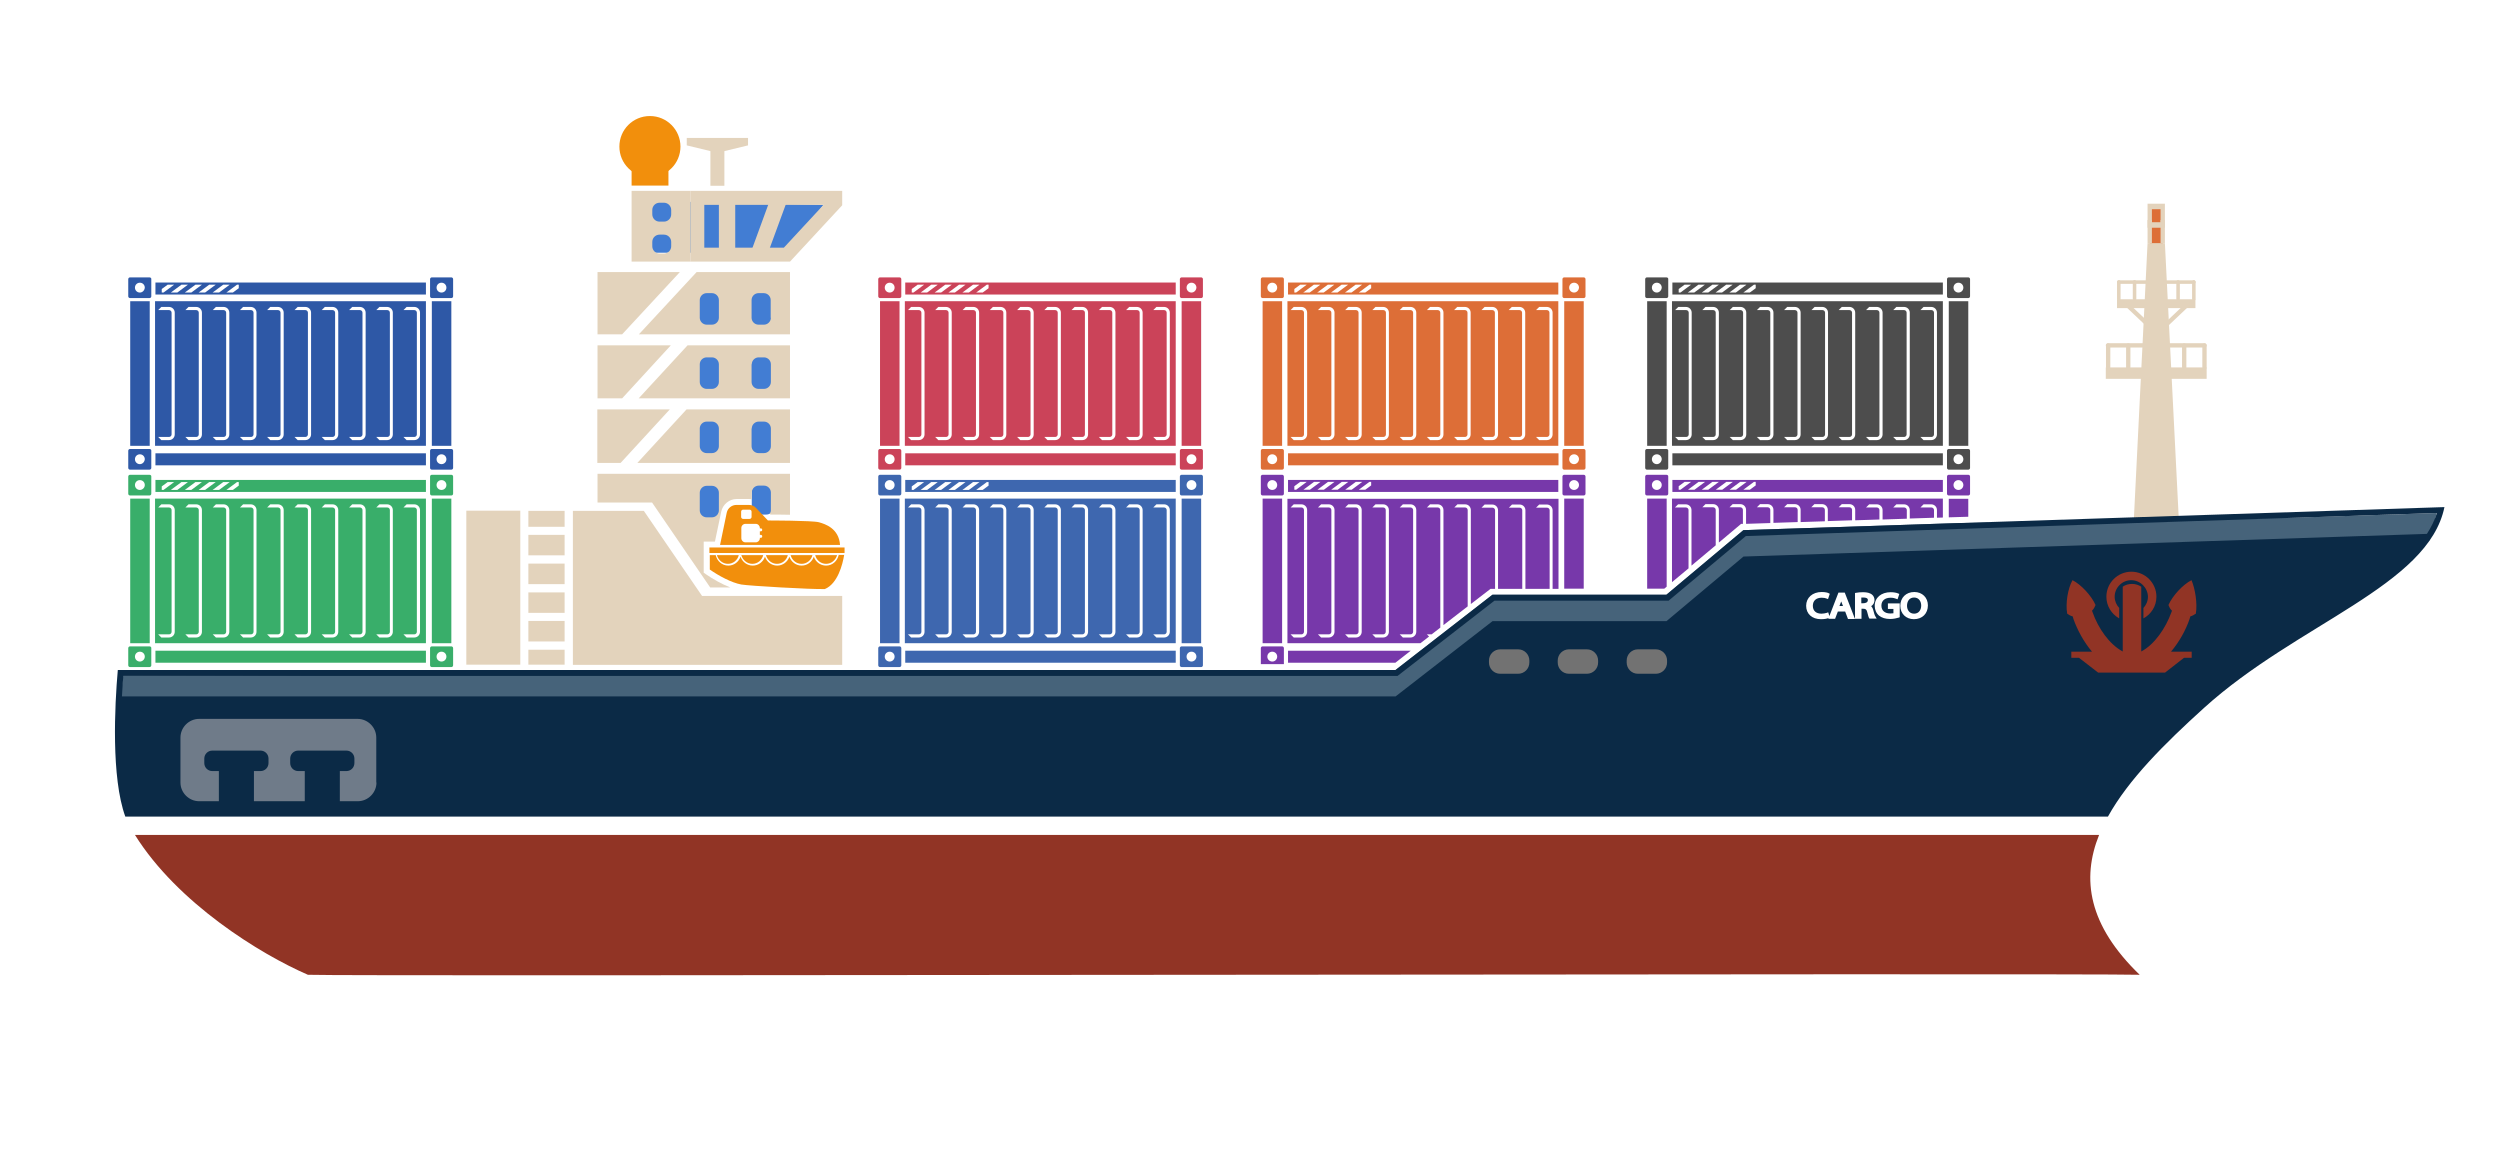<?xml version="1.0" encoding="utf-8"?>
<!-- Generator: Adobe Illustrator 22.0.0, SVG Export Plug-In . SVG Version: 6.00 Build 0)  -->
<svg version="1.1" id="Capa_1" xmlns="http://www.w3.org/2000/svg" xmlns:xlink="http://www.w3.org/1999/xlink" x="0px" y="0px"
	 viewBox="0 0 1269 584.4" style="enable-background:new 0 0 1269 584.4;" xml:space="preserve">
<style type="text/css">
	.st0{fill:#84531F;}
	.st1{fill:#C39E71;}
	.st2{fill:#BF610D;}
	.st3{fill:#EF5C0A;}
	.st4{fill:#494949;}
	.st5{fill:#989898;}
	.st6{fill:#727272;}
	.st7{fill:#427DD3;}
	.st8{fill:#46637A;}
	.st9{fill:#DD6E37;}
	.st10{fill:#9FB0C4;}
	.st11{fill:#4D4D4D;}
	.st12{fill:#D2CDA3;}
	.st13{fill:#E9E3AF;}
	.st14{fill:#A6D3E6;}
	.st15{fill:#87C5DE;}
	.st16{fill:#E9E3AF;stroke:#4C4305;stroke-miterlimit:10;}
	.st17{fill:#1B4279;}
	.st18{fill:#44849F;}
	.st19{fill:#AB841D;}
	.st20{fill:#D6832C;}
	.st21{fill:#A9A8A6;}
	.st22{fill:#F5B400;stroke:#996C13;stroke-miterlimit:10;}
	.st23{fill:#F8D470;}
	.st24{fill:#B3B3B3;}
	.st25{fill:#404040;}
	.st26{fill:#6F7B89;}
	.st27{fill:#A54E13;}
	.st28{fill:#B56540;}
	.st29{fill:#C97046;}
	.st30{fill:#996C13;stroke:#996C13;stroke-miterlimit:10;}
	.st31{fill:#D17F59;}
	.st32{fill:#F5B400;stroke:#303030;stroke-width:3;stroke-miterlimit:10;}
	.st33{fill:#1E1E1E;}
	.st34{fill:#575F6A;}
	.st35{fill:#913425;}
	.st36{fill:#E3D3BC;}
	.st37{fill:#0B2A46;}
	.st38{fill:#39AE6A;}
	.st39{fill:#2E58A6;}
	.st40{fill:#3E67AF;}
	.st41{fill:#CB4359;}
	.st42{fill:#7738AA;}
	.st43{fill:#F28F0C;}
	.st44{fill:#BC8E57;}
	.st45{fill:#E7C7A0;}
	.st46{fill:#B5230F;}
	.st47{fill:#606060;}
	.st48{fill:none;stroke:#3096F2;stroke-width:3;stroke-linecap:round;stroke-miterlimit:10;}
	.st49{fill:#F0851D;}
	.st50{fill:#686868;}
	.st51{fill:#EF8419;}
	.st52{fill:none;}
	.st53{fill:#FEA522;}
</style>
<rect x="754.3" y="328.1" class="st6" width="94.7" height="16.1"/>
<path class="st7" d="M388.9,261.2h-3c-2.4,0-4.3-1.9-4.3-4.3v-7.3c0-2.4,1.9-4.3,4.3-4.3h3c2.4,0,4.3,1.9,4.3,4.3v7.3
	C393.1,259.3,391.2,261.2,388.9,261.2z"/>
<path class="st8" d="M60.7,358l1.8-14.9l645.8-3l49.2-38.2h88.3l39.1-32.8l109.2-3.6l175.7-2.9l67.1-2.2l-3.6,13.9l-244.1,17.9
	c-20.8-1.7-52.4-1.7-88.4,9.6c-19.8,6.2-36,14.3-48.7,21.8c-30.7-1.1-61.4-2.1-92.1-3.2l-55,43.1L60.7,358z"/>
<rect x="1091.2" y="104.9" class="st9" width="6.6" height="20.1"/>
<rect x="350.4" y="148.5" class="st7" width="46.8" height="18.6"/>
<rect x="349.8" y="179.5" class="st7" width="46.8" height="18.6"/>
<rect x="349.3" y="210.5" class="st7" width="46.8" height="20.2"/>
<path class="st35" d="M1084.5,363.9h-8.3c-24,0-43.5-19.5-43.5-43.5v0c0-24,19.5-43.5,43.5-43.5h8.3c24,0,43.5,19.5,43.5,43.5v0
	C1128,344.4,1108.5,363.9,1084.5,363.9z"/>
<rect x="75.9" y="358" class="st26" width="140.3" height="53.2"/>
<g>
	<g>
		<polygon class="st36" points="1106,264.4 1083.1,264.4 1090.1,123.4 1098.9,123.4 		"/>
		<g>
			<rect x="1068.9" y="186.5" class="st36" width="51.2" height="5.8"/>
			<path class="st36" d="M1070.1,187.6c-0.6,0-1.1-0.5-1.1-1.1v-11.1c0-0.6,0.5-1.1,1.1-1.1c0.6,0,1.1,0.5,1.1,1.1v11.1
				C1071.2,187.1,1070.7,187.6,1070.1,187.6z"/>
			<path class="st36" d="M1080.3,187.6c-0.6,0-1.1-0.5-1.1-1.1v-11.1c0-0.6,0.5-1.1,1.1-1.1c0.6,0,1.1,0.5,1.1,1.1v11.1
				C1081.4,187.1,1080.9,187.6,1080.3,187.6z"/>
			<path class="st36" d="M1108.7,187.6c-0.6,0-1.1-0.5-1.1-1.1v-11.1c0-0.6,0.5-1.1,1.1-1.1s1.1,0.5,1.1,1.1v11.1
				C1109.9,187.1,1109.4,187.6,1108.7,187.6z"/>
			<path class="st36" d="M1119,187.6c-0.6,0-1.1-0.5-1.1-1.1v-11.1c0-0.6,0.5-1.1,1.1-1.1c0.6,0,1.1,0.5,1.1,1.1v11.1
				C1120.1,187.1,1119.6,187.6,1119,187.6z"/>
			<path class="st36" d="M1119,176.4h-49c-0.6,0-1.1-0.5-1.1-1.1c0-0.6,0.5-1.1,1.1-1.1h49c0.6,0,1.1,0.5,1.1,1.1
				C1120.1,175.9,1119.6,176.4,1119,176.4z"/>
		</g>
		<g>
			<g>
				<rect x="1074.6" y="151.9" class="st36" width="39.8" height="4.5"/>
				<path class="st36" d="M1075.5,152.7c-0.5,0-0.9-0.4-0.9-0.9v-8.7c0-0.5,0.4-0.9,0.9-0.9s0.9,0.4,0.9,0.9v8.7
					C1076.4,152.3,1076,152.7,1075.5,152.7z"/>
				<path class="st36" d="M1083.5,152.7c-0.5,0-0.9-0.4-0.9-0.9v-8.7c0-0.5,0.4-0.9,0.9-0.9c0.5,0,0.9,0.4,0.9,0.9v8.7
					C1084.3,152.3,1083.9,152.7,1083.5,152.7z"/>
				<path class="st36" d="M1105.6,152.7c-0.5,0-0.9-0.4-0.9-0.9v-8.7c0-0.5,0.4-0.9,0.9-0.9s0.9,0.4,0.9,0.9v8.7
					C1106.5,152.3,1106.1,152.7,1105.6,152.7z"/>
				<path class="st36" d="M1113.6,152.7c-0.5,0-0.9-0.4-0.9-0.9v-8.7c0-0.5,0.4-0.9,0.9-0.9c0.5,0,0.9,0.4,0.9,0.9v8.7
					C1114.4,152.3,1114,152.7,1113.6,152.7z"/>
				<path class="st36" d="M1113.6,144.1h-38.1c-0.5,0-0.9-0.4-0.9-0.9s0.4-0.9,0.9-0.9h38.1c0.5,0,0.9,0.4,0.9,0.9
					S1114,144.1,1113.6,144.1z"/>
			</g>
			<g>
				
					<rect x="1084" y="152" transform="matrix(0.688 -0.726 0.726 0.688 222.379 837.555)" class="st36" width="2.2" height="16.4"/>
				
					<rect x="1095.8" y="159.1" transform="matrix(0.726 -0.688 0.688 0.726 192.637 803.51)" class="st36" width="16.4" height="2.2"/>
			</g>
		</g>
		<path class="st36" d="M1090.1,103.4v12.2h8.8v-12.2H1090.1z M1096.7,112.8h-4.4v-6.6h4.4V112.8z"/>
		<rect x="1090.1" y="111.7" class="st36" width="2.2" height="11.7"/>
		<rect x="1096.7" y="111.7" class="st36" width="2.2" height="11.7"/>
	</g>
</g>
<g>
	<path class="st35" d="M156.3,494.8c18.2,0.9,903.5-0.9,929.8,0c-26.1-25.2-29.6-48.6-20.6-71H68.5
		C90.1,458.4,132.1,484.3,156.3,494.8z"/>
	<path class="st37" d="M885,269.1l-39.1,32.8h-88.3l-49.2,38.2H59.8c-1.6,18.1-3.4,54.5,3.8,74.4h1006.4
		c10.4-18.8,28.7-37,48.8-55.2c47.3-42.8,113.8-61.9,122-101.9L885,269.1z M191.1,397.2c0,5.2-4.3,9.5-9.5,9.5h-9.1v-15.3h3.3
		c2.3,0,4.1-1.8,4.1-4.1v-2.2c0-2.3-1.8-4.1-4.1-4.1h-24.4c-2.3,0-4.1,1.8-4.1,4.1v2.2c0,2.3,1.8,4.1,4.1,4.1h3.3v15.3h-25.8v-15.3
		h3.3c2.3,0,4.1-1.8,4.1-4.1v-2.2c0-2.3-1.8-4.1-4.1-4.1h-24.4c-2.3,0-4.1,1.8-4.1,4.1v2.2c0,2.3,1.8,4.1,4.1,4.1h3.3v15.3h-10
		c-5.2,0-9.5-4.3-9.5-9.5v-22.8c0-5.2,4.3-9.5,9.5-9.5h80.4c5.2,0,9.5,4.3,9.5,9.5V397.2z M776.3,336.3c0,3.2-2.6,5.7-5.7,5.7h-9.1
		c-3.2,0-5.7-2.6-5.7-5.7v-1c0-3.2,2.6-5.7,5.7-5.7h9.1c3.2,0,5.7,2.6,5.7,5.7V336.3z M811.2,336.3c0,3.2-2.6,5.7-5.7,5.7h-9.1
		c-3.2,0-5.7-2.6-5.7-5.7v-1c0-3.2,2.6-5.7,5.7-5.7h9.1c3.2,0,5.7,2.6,5.7,5.7V336.3z M846.2,336.3c0,3.2-2.6,5.7-5.7,5.7h-9.1
		c-3.2,0-5.7-2.6-5.7-5.7v-1c0-3.2,2.6-5.7,5.7-5.7h9.1c3.2,0,5.7,2.6,5.7,5.7V336.3z M938,314.1l-1.4-3.7h-3.7l-1.4,3.7h-3.5
		l0.2-0.4c-0.9,0.4-2.3,0.6-3.9,0.6c-4.5,0-7.5-2.7-7.5-6.8c0-4.1,3.2-7,7.9-7c2,0,3.2,0.4,3.5,0.6l0.6,0.3l-0.9,2.7l-0.8-0.3
		c-0.4-0.2-1.2-0.4-2.4-0.4c-2.8,0-4.5,1.5-4.5,4.1c0,2.5,1.6,4,4.4,4c0.9,0,1.9-0.2,2.6-0.4l0.8-0.3l0.6,1.9l4.6-11.9h3.2l5.2,13.4
		H938z M949,314.1l-0.2-0.3c-0.3-0.4-0.5-1.2-1-3.1c-0.3-1.3-0.8-1.7-2-1.7h-0.9v5.1h-3.3V301l0.6-0.1c0.9-0.2,2.2-0.3,3.5-0.3
		c2.1,0,3.4,0.4,4.4,1.1c0.9,0.7,1.4,1.7,1.4,2.9c0,1.3-0.6,2.4-1.7,3.1c0.5,0.5,0.9,1.2,1.1,2.1c0.3,1.2,0.7,2.6,1,3l0.7,1.2H949z
		 M964.3,313.3l-0.5,0.2c-1,0.3-2.6,0.7-4.4,0.7c-2.3,0-4.2-0.6-5.6-1.7c-1.4-1.2-2.2-3-2.2-5c0-4.1,3.3-6.9,8.1-6.9
		c1.7,0,3,0.3,3.7,0.6l0.7,0.3l-0.9,2.7l-0.8-0.3c-0.5-0.2-1.4-0.5-2.7-0.5c-2.9,0-4.7,1.5-4.7,4c0,2.5,1.7,4,4.5,4
		c0.7,0,1.2-0.1,1.6-0.1v-2.2h-2.8v-2.8h6V313.3z M971.5,314.3c-4,0-6.9-2.8-6.9-6.8c0-4.1,2.9-7,7.1-7c4,0,6.9,2.8,6.9,6.8
		C978.6,311.4,975.8,314.3,971.5,314.3z M1114.6,311.5c-0.8,0.5-1.7,1.1-2.8,1.4c-0.1,0.3-0.2,0.6-0.3,1c0,0,0,0.1,0,0.1h0
		c-2,5.9-5.3,11.8-9.5,16.8h10.5v3.1h-3.9l-9.6,7.5h-34l-9.7-7.5h-3.9v-3.1h10.5c-4.2-5-7.4-10.9-9.5-16.8h0c0,0,0-0.1,0-0.1
		c-0.1-0.3-0.2-0.6-0.3-1c-1.1-0.3-2-0.8-2.8-1.4c-0.9-5.3,0.3-12.7,2.7-17c4.3,2.2,9.5,7.7,11.7,12.6c-0.4,1-0.9,2-1.8,2.9
		c0.1,0.3,0.2,0.6,0.3,0.8c2.8,8,8.4,16.2,15.3,19.9v-32.9c1.3-0.9,2.9-1.4,4.7-1.4c1.7,0,3.3,0.5,4.7,1.4v32.9h0
		c6.8-3.6,12.4-11.9,15.3-19.9c0.1-0.3,0.2-0.6,0.3-0.8c-1-0.9-1.4-1.9-1.8-2.9c2.2-4.9,7.4-10.4,11.7-12.6
		C1114.2,298.7,1115.5,306.2,1114.6,311.5z M1081.8,294.5c-4.6,0-8.4,3.8-8.4,8.4c0,2.2,0.9,4.2,2.3,5.7v5.3
		c-3.9-2.2-6.5-6.3-6.5-11c0-7,5.7-12.7,12.7-12.7c7,0,12.7,5.7,12.7,12.7c0,4.8-2.7,8.9-6.6,11v-5.3c1.4-1.5,2.3-3.5,2.3-5.7
		C1090.2,298.3,1086.4,294.5,1081.8,294.5z M885,282.5l-39.1,32.8h-88.3l-49.2,38.2H61.9c0.2-4.1,0.5-7.7,0.7-10.4h646.8l49.2-38.2
		h88.4l39.2-32.8l350.8-11.7c-1.2,3.7-2.9,7.2-5.1,10.6L885,282.5z M933.7,307.6h1.8l-0.9-2.3L933.7,307.6z M945.8,303.3
		c-0.4,0-0.7,0-1,0v2.9h1c1.1,0,2.3-0.4,2.3-1.5C948.2,304.4,948.2,303.3,945.8,303.3z M971.6,303.3c-2.6,0-3.6,2.2-3.6,4.2
		c0,1.9,1.1,4,3.6,4c2.5,0,3.6-2.1,3.6-4.1C975.2,305.4,974.1,303.3,971.6,303.3z"/>
</g>
<g>
	<g>
		<path class="st38" d="M78.9,243.6v6.1h137.3v-6.1H78.9z M82.1,248.7v-1.8l3-2.2h3.3l-5.4,4H82.1z M86.7,248.7l5.4-4h3.3l-5.4,4
			H86.7z M93.8,248.7l5.4-4h3.3l-5.4,4H93.8z M100.8,248.7l5.4-4h3.3l-5.4,4H100.8z M107.9,248.7l5.4-4h3.3l-5.4,4H107.9z
			 M121.2,246.5l-3,2.2h-3.3l5.4-4h0.9V246.5z"/>
		<rect x="78.9" y="330.3" class="st38" width="137.3" height="6.1"/>
		<g>
			<path class="st38" d="M66.1,253.1v73.4h9.9v-73.4H66.1z"/>
			<path class="st38" d="M75.9,328.1H66c-0.5,0-0.9,0.4-0.9,0.9v8.7c0,0.5,0.4,0.9,0.9,0.9h9.9c0.5,0,0.9-0.4,0.9-0.9V329
				C76.9,328.5,76.4,328.1,75.9,328.1z M71,335.8c-1.4,0-2.5-1.1-2.5-2.5s1.1-2.5,2.5-2.5c1.4,0,2.5,1.1,2.5,2.5
				S72.3,335.8,71,335.8z"/>
			<path class="st38" d="M75.9,241H66c-0.5,0-0.9,0.4-0.9,0.9v8.7c0,0.5,0.4,0.9,0.9,0.9h9.9c0.5,0,0.9-0.4,0.9-0.9v-8.7
				C76.9,241.4,76.4,241,75.9,241z M71,248.7c-1.4,0-2.5-1.1-2.5-2.5s1.1-2.5,2.5-2.5c1.4,0,2.5,1.1,2.5,2.5S72.3,248.7,71,248.7z"
				/>
		</g>
		<g>
			<path class="st38" d="M219.2,253.1v73.4h9.9v-73.4H219.2z"/>
			<path class="st38" d="M229.1,328.1h-9.9c-0.5,0-0.9,0.4-0.9,0.9v8.7c0,0.5,0.4,0.9,0.9,0.9h9.9c0.5,0,0.9-0.4,0.9-0.9V329
				C230,328.5,229.6,328.1,229.1,328.1z M224.1,335.8c-1.4,0-2.5-1.1-2.5-2.5s1.1-2.5,2.5-2.5c1.4,0,2.5,1.1,2.5,2.5
				S225.5,335.8,224.1,335.8z"/>
			<path class="st38" d="M229.1,241h-9.9c-0.5,0-0.9,0.4-0.9,0.9v8.7c0,0.5,0.4,0.9,0.9,0.9h9.9c0.5,0,0.9-0.4,0.9-0.9v-8.7
				C230,241.4,229.6,241,229.1,241z M224.1,248.7c-1.4,0-2.5-1.1-2.5-2.5s1.1-2.5,2.5-2.5c1.4,0,2.5,1.1,2.5,2.5
				S225.5,248.7,224.1,248.7z"/>
		</g>
		<path class="st38" d="M78.7,253.1v73.4h137.5v-73.4H78.7z M88.7,320.7c0,1.6-1.3,2.9-2.9,2.9h-3.9l-1.6-1.6h5.5
			c0.7,0,1.3-0.6,1.3-1.3v-61.8c0-0.7-0.6-1.3-1.3-1.3h-5.5l1.6-1.6h3.9c1.6,0,2.9,1.3,2.9,2.9V320.7z M102.5,320.7
			c0,1.6-1.3,2.9-2.9,2.9h-3.9l-1.6-1.6h5.5c0.7,0,1.3-0.6,1.3-1.3v-61.8c0-0.7-0.6-1.3-1.3-1.3h-5.5l1.6-1.6h3.9
			c1.6,0,2.9,1.3,2.9,2.9V320.7z M116.4,320.7c0,1.6-1.3,2.9-2.9,2.9h-3.9l-1.6-1.6h5.5c0.7,0,1.3-0.6,1.3-1.3v-61.8
			c0-0.7-0.6-1.3-1.3-1.3h-5.5l1.6-1.6h3.9c1.6,0,2.9,1.3,2.9,2.9V320.7z M130.2,320.7c0,1.6-1.3,2.9-2.9,2.9h-3.9l-1.6-1.6h5.6
			c0.7,0,1.3-0.6,1.3-1.3v-61.8c0-0.7-0.6-1.3-1.3-1.3h-5.6l1.6-1.6h3.9c1.6,0,2.9,1.3,2.9,2.9V320.7z M144,320.7
			c0,1.6-1.3,2.9-2.9,2.9h-3.9l-1.6-1.6h5.5c0.7,0,1.3-0.6,1.3-1.3v-61.8c0-0.7-0.6-1.3-1.3-1.3h-5.5l1.6-1.6h3.9
			c1.6,0,2.9,1.3,2.9,2.9V320.7z M157.9,320.7c0,1.6-1.3,2.9-2.9,2.9h-3.9l-1.6-1.6h5.5c0.7,0,1.3-0.6,1.3-1.3v-61.8
			c0-0.7-0.6-1.3-1.3-1.3h-5.5l1.6-1.6h3.9c1.6,0,2.9,1.3,2.9,2.9V320.7z M171.7,320.7c0,1.6-1.3,2.9-2.9,2.9h-3.9l-1.6-1.6h5.5
			c0.7,0,1.3-0.6,1.3-1.3v-61.8c0-0.7-0.6-1.3-1.3-1.3h-5.5l1.6-1.6h3.9c1.6,0,2.9,1.3,2.9,2.9V320.7z M185.6,320.7
			c0,1.6-1.3,2.9-2.9,2.9h-3.9l-1.6-1.6h5.5c0.7,0,1.3-0.6,1.3-1.3v-61.8c0-0.7-0.6-1.3-1.3-1.3h-5.5l1.6-1.6h3.9
			c1.6,0,2.9,1.3,2.9,2.9V320.7z M199.4,320.7c0,1.6-1.3,2.9-2.9,2.9h-3.9L191,322h5.6c0.7,0,1.3-0.6,1.3-1.3v-61.8
			c0-0.7-0.6-1.3-1.3-1.3H191l1.6-1.6h3.9c1.6,0,2.9,1.3,2.9,2.9V320.7z M213.2,320.7c0,1.6-1.3,2.9-2.9,2.9h-3.9l-1.6-1.6h5.5
			c0.7,0,1.3-0.6,1.3-1.3v-61.8c0-0.7-0.6-1.3-1.3-1.3h-5.5l1.6-1.6h3.9c1.6,0,2.9,1.3,2.9,2.9V320.7z"/>
	</g>
</g>
<g>
	<g>
		<path class="st39" d="M78.9,143.4v6.1h137.3v-6.1H78.9z M82.1,148.5v-1.8l3-2.2h3.3l-5.4,4H82.1z M86.7,148.5l5.4-4h3.3l-5.4,4
			H86.7z M93.8,148.5l5.4-4h3.3l-5.4,4H93.8z M100.8,148.5l5.4-4h3.3l-5.4,4H100.8z M107.9,148.5l5.4-4h3.3l-5.4,4H107.9z
			 M121.2,146.3l-3,2.2h-3.3l5.4-4h0.9V146.3z"/>
		<rect x="78.9" y="230.1" class="st39" width="137.3" height="6.1"/>
		<g>
			<path class="st39" d="M66.1,152.9v73.4h9.9v-73.4H66.1z"/>
			<path class="st39" d="M75.9,227.9H66c-0.5,0-0.9,0.4-0.9,0.9v8.7c0,0.5,0.4,0.9,0.9,0.9h9.9c0.5,0,0.9-0.4,0.9-0.9v-8.7
				C76.9,228.3,76.4,227.9,75.9,227.9z M71,235.6c-1.4,0-2.5-1.1-2.5-2.5c0-1.4,1.1-2.5,2.5-2.5c1.4,0,2.5,1.1,2.5,2.5
				C73.4,234.5,72.3,235.6,71,235.6z"/>
			<path class="st39" d="M75.9,140.8H66c-0.5,0-0.9,0.4-0.9,0.9v8.7c0,0.5,0.4,0.9,0.9,0.9h9.9c0.5,0,0.9-0.4,0.9-0.9v-8.7
				C76.9,141.2,76.4,140.8,75.9,140.8z M71,148.5c-1.4,0-2.5-1.1-2.5-2.5c0-1.4,1.1-2.5,2.5-2.5c1.4,0,2.5,1.1,2.5,2.5
				C73.4,147.4,72.3,148.5,71,148.5z"/>
		</g>
		<g>
			<path class="st39" d="M219.2,152.9v73.4h9.9v-73.4H219.2z"/>
			<path class="st39" d="M229.1,227.9h-9.9c-0.5,0-0.9,0.4-0.9,0.9v8.7c0,0.5,0.4,0.9,0.9,0.9h9.9c0.5,0,0.9-0.4,0.9-0.9v-8.7
				C230,228.3,229.6,227.9,229.1,227.9z M224.1,235.6c-1.4,0-2.5-1.1-2.5-2.5c0-1.4,1.1-2.5,2.5-2.5c1.4,0,2.5,1.1,2.5,2.5
				C226.6,234.5,225.5,235.6,224.1,235.6z"/>
			<path class="st39" d="M229.1,140.8h-9.9c-0.5,0-0.9,0.4-0.9,0.9v8.7c0,0.5,0.4,0.9,0.9,0.9h9.9c0.5,0,0.9-0.4,0.9-0.9v-8.7
				C230,141.2,229.6,140.8,229.1,140.8z M224.1,148.5c-1.4,0-2.5-1.1-2.5-2.5c0-1.4,1.1-2.5,2.5-2.5c1.4,0,2.5,1.1,2.5,2.5
				C226.6,147.4,225.5,148.5,224.1,148.5z"/>
		</g>
		<path class="st39" d="M78.7,152.9v73.4h137.5v-73.4H78.7z M88.7,220.5c0,1.6-1.3,2.9-2.9,2.9h-3.9l-1.6-1.6h5.5
			c0.7,0,1.3-0.6,1.3-1.3v-61.8c0-0.7-0.6-1.3-1.3-1.3h-5.5l1.6-1.6h3.9c1.6,0,2.9,1.3,2.9,2.9V220.5z M102.5,220.5
			c0,1.6-1.3,2.9-2.9,2.9h-3.9l-1.6-1.6h5.5c0.7,0,1.3-0.6,1.3-1.3v-61.8c0-0.7-0.6-1.3-1.3-1.3h-5.5l1.6-1.6h3.9
			c1.6,0,2.9,1.3,2.9,2.9V220.5z M116.4,220.5c0,1.6-1.3,2.9-2.9,2.9h-3.9l-1.6-1.6h5.5c0.7,0,1.3-0.6,1.3-1.3v-61.8
			c0-0.7-0.6-1.3-1.3-1.3h-5.5l1.6-1.6h3.9c1.6,0,2.9,1.3,2.9,2.9V220.5z M130.2,220.5c0,1.6-1.3,2.9-2.9,2.9h-3.9l-1.6-1.6h5.6
			c0.7,0,1.3-0.6,1.3-1.3v-61.8c0-0.7-0.6-1.3-1.3-1.3h-5.6l1.6-1.6h3.9c1.6,0,2.9,1.3,2.9,2.9V220.5z M144,220.5
			c0,1.6-1.3,2.9-2.9,2.9h-3.9l-1.6-1.6h5.5c0.7,0,1.3-0.6,1.3-1.3v-61.8c0-0.7-0.6-1.3-1.3-1.3h-5.5l1.6-1.6h3.9
			c1.6,0,2.9,1.3,2.9,2.9V220.5z M157.9,220.5c0,1.6-1.3,2.9-2.9,2.9h-3.9l-1.6-1.6h5.5c0.7,0,1.3-0.6,1.3-1.3v-61.8
			c0-0.7-0.6-1.3-1.3-1.3h-5.5l1.6-1.6h3.9c1.6,0,2.9,1.3,2.9,2.9V220.5z M171.7,220.5c0,1.6-1.3,2.9-2.9,2.9h-3.9l-1.6-1.6h5.5
			c0.7,0,1.3-0.6,1.3-1.3v-61.8c0-0.7-0.6-1.3-1.3-1.3h-5.5l1.6-1.6h3.9c1.6,0,2.9,1.3,2.9,2.9V220.5z M185.6,220.5
			c0,1.6-1.3,2.9-2.9,2.9h-3.9l-1.6-1.6h5.5c0.7,0,1.3-0.6,1.3-1.3v-61.8c0-0.7-0.6-1.3-1.3-1.3h-5.5l1.6-1.6h3.9
			c1.6,0,2.9,1.3,2.9,2.9V220.5z M199.4,220.5c0,1.6-1.3,2.9-2.9,2.9h-3.9l-1.6-1.6h5.6c0.7,0,1.3-0.6,1.3-1.3v-61.8
			c0-0.7-0.6-1.3-1.3-1.3H191l1.6-1.6h3.9c1.6,0,2.9,1.3,2.9,2.9V220.5z M213.2,220.5c0,1.6-1.3,2.9-2.9,2.9h-3.9l-1.6-1.6h5.5
			c0.7,0,1.3-0.6,1.3-1.3v-61.8c0-0.7-0.6-1.3-1.3-1.3h-5.5l1.6-1.6h3.9c1.6,0,2.9,1.3,2.9,2.9V220.5z"/>
	</g>
</g>
<g>
	<g>
		<path class="st40" d="M459.5,243.6v6.1h137.3v-6.1H459.5z M462.8,248.7v-1.8l3-2.2h3.3l-5.4,4H462.8z M467.3,248.7l5.4-4h3.3
			l-5.4,4H467.3z M474.4,248.7l5.4-4h3.3l-5.4,4H474.4z M481.4,248.7l5.4-4h3.3l-5.4,4H481.4z M488.5,248.7l5.4-4h3.3l-5.4,4H488.5z
			 M501.8,246.5l-3,2.2h-3.3l5.4-4h0.9V246.5z"/>
		<rect x="459.5" y="330.3" class="st40" width="137.3" height="6.1"/>
		<g>
			<path class="st40" d="M446.7,253.1v73.4h9.9v-73.4H446.7z"/>
			<path class="st40" d="M456.6,328.1h-9.9c-0.5,0-0.9,0.4-0.9,0.9v8.7c0,0.5,0.4,0.9,0.9,0.9h9.9c0.5,0,0.9-0.4,0.9-0.9V329
				C457.5,328.5,457.1,328.1,456.6,328.1z M451.6,335.8c-1.4,0-2.5-1.1-2.5-2.5s1.1-2.5,2.5-2.5c1.4,0,2.5,1.1,2.5,2.5
				S453,335.8,451.6,335.8z"/>
			<path class="st40" d="M456.6,241h-9.9c-0.5,0-0.9,0.4-0.9,0.9v8.7c0,0.5,0.4,0.9,0.9,0.9h9.9c0.5,0,0.9-0.4,0.9-0.9v-8.7
				C457.5,241.4,457.1,241,456.6,241z M451.6,248.7c-1.4,0-2.5-1.1-2.5-2.5s1.1-2.5,2.5-2.5c1.4,0,2.5,1.1,2.5,2.5
				S453,248.7,451.6,248.7z"/>
		</g>
		<g>
			<path class="st40" d="M599.8,253.1v73.4h9.9v-73.4H599.8z"/>
			<path class="st40" d="M609.7,328.1h-9.9c-0.5,0-0.9,0.4-0.9,0.9v8.7c0,0.5,0.4,0.9,0.9,0.9h9.9c0.5,0,0.9-0.4,0.9-0.9V329
				C610.6,328.5,610.2,328.1,609.7,328.1z M604.8,335.8c-1.4,0-2.5-1.1-2.5-2.5s1.1-2.5,2.5-2.5c1.4,0,2.5,1.1,2.5,2.5
				S606.1,335.8,604.8,335.8z"/>
			<path class="st40" d="M609.7,241h-9.9c-0.5,0-0.9,0.4-0.9,0.9v8.7c0,0.5,0.4,0.9,0.9,0.9h9.9c0.5,0,0.9-0.4,0.9-0.9v-8.7
				C610.6,241.4,610.2,241,609.7,241z M604.8,248.7c-1.4,0-2.5-1.1-2.5-2.5s1.1-2.5,2.5-2.5c1.4,0,2.5,1.1,2.5,2.5
				S606.1,248.7,604.8,248.7z"/>
		</g>
		<path class="st40" d="M459.3,253.1v73.4h137.5v-73.4H459.3z M469.3,320.7c0,1.6-1.3,2.9-2.9,2.9h-3.9l-1.6-1.6h5.5
			c0.7,0,1.3-0.6,1.3-1.3v-61.8c0-0.7-0.6-1.3-1.3-1.3h-5.5l1.6-1.6h3.9c1.6,0,2.9,1.3,2.9,2.9V320.7z M483.1,320.7
			c0,1.6-1.3,2.9-2.9,2.9h-3.9l-1.6-1.6h5.5c0.7,0,1.3-0.6,1.3-1.3v-61.8c0-0.7-0.6-1.3-1.3-1.3h-5.5l1.6-1.6h3.9
			c1.6,0,2.9,1.3,2.9,2.9V320.7z M497,320.7c0,1.6-1.3,2.9-2.9,2.9h-3.9l-1.6-1.6h5.5c0.7,0,1.3-0.6,1.3-1.3v-61.8
			c0-0.7-0.6-1.3-1.3-1.3h-5.5l1.6-1.6h3.9c1.6,0,2.9,1.3,2.9,2.9V320.7z M510.8,320.7c0,1.6-1.3,2.9-2.9,2.9H504l-1.6-1.6h5.6
			c0.7,0,1.3-0.6,1.3-1.3v-61.8c0-0.7-0.6-1.3-1.3-1.3h-5.6l1.6-1.6h3.9c1.6,0,2.9,1.3,2.9,2.9V320.7z M524.7,320.7
			c0,1.6-1.3,2.9-2.9,2.9h-3.9l-1.6-1.6h5.5c0.7,0,1.3-0.6,1.3-1.3v-61.8c0-0.7-0.6-1.3-1.3-1.3h-5.5l1.6-1.6h3.9
			c1.6,0,2.9,1.3,2.9,2.9V320.7z M538.5,320.7c0,1.6-1.3,2.9-2.9,2.9h-3.9l-1.6-1.6h5.5c0.7,0,1.3-0.6,1.3-1.3v-61.8
			c0-0.7-0.6-1.3-1.3-1.3h-5.5l1.6-1.6h3.9c1.6,0,2.9,1.3,2.9,2.9V320.7z M552.3,320.7c0,1.6-1.3,2.9-2.9,2.9h-3.9l-1.6-1.6h5.5
			c0.7,0,1.3-0.6,1.3-1.3v-61.8c0-0.7-0.6-1.3-1.3-1.3h-5.5l1.6-1.6h3.9c1.6,0,2.9,1.3,2.9,2.9V320.7z M566.2,320.7
			c0,1.6-1.3,2.9-2.9,2.9h-3.9l-1.6-1.6h5.5c0.7,0,1.3-0.6,1.3-1.3v-61.8c0-0.7-0.6-1.3-1.3-1.3h-5.5l1.6-1.6h3.9
			c1.6,0,2.9,1.3,2.9,2.9V320.7z M580,320.7c0,1.6-1.3,2.9-2.9,2.9h-3.9l-1.6-1.6h5.6c0.7,0,1.3-0.6,1.3-1.3v-61.8
			c0-0.7-0.6-1.3-1.3-1.3h-5.6l1.6-1.6h3.9c1.6,0,2.9,1.3,2.9,2.9V320.7z M593.8,320.7c0,1.6-1.3,2.9-2.9,2.9h-3.9l-1.6-1.6h5.5
			c0.7,0,1.3-0.6,1.3-1.3v-61.8c0-0.7-0.6-1.3-1.3-1.3h-5.5l1.6-1.6h3.9c1.6,0,2.9,1.3,2.9,2.9V320.7z"/>
	</g>
</g>
<g>
	<g>
		<path class="st41" d="M459.5,143.4v6.1h137.3v-6.1H459.5z M462.8,148.5v-1.8l3-2.2h3.3l-5.4,4H462.8z M467.3,148.5l5.4-4h3.3
			l-5.4,4H467.3z M474.4,148.5l5.4-4h3.3l-5.4,4H474.4z M481.4,148.5l5.4-4h3.3l-5.4,4H481.4z M488.5,148.5l5.4-4h3.3l-5.4,4H488.5z
			 M501.8,146.3l-3,2.2h-3.3l5.4-4h0.9V146.3z"/>
		<rect x="459.5" y="230.1" class="st41" width="137.3" height="6.1"/>
		<g>
			<path class="st41" d="M446.7,152.9v73.4h9.9v-73.4H446.7z"/>
			<path class="st41" d="M456.6,227.9h-9.9c-0.5,0-0.9,0.4-0.9,0.9v8.7c0,0.5,0.4,0.9,0.9,0.9h9.9c0.5,0,0.9-0.4,0.9-0.9v-8.7
				C457.5,228.3,457.1,227.9,456.6,227.9z M451.6,235.6c-1.4,0-2.5-1.1-2.5-2.5c0-1.4,1.1-2.5,2.5-2.5c1.4,0,2.5,1.1,2.5,2.5
				C454.1,234.5,453,235.6,451.6,235.6z"/>
			<path class="st41" d="M456.6,140.8h-9.9c-0.5,0-0.9,0.4-0.9,0.9v8.7c0,0.5,0.4,0.9,0.9,0.9h9.9c0.5,0,0.9-0.4,0.9-0.9v-8.7
				C457.5,141.2,457.1,140.8,456.6,140.8z M451.6,148.5c-1.4,0-2.5-1.1-2.5-2.5c0-1.4,1.1-2.5,2.5-2.5c1.4,0,2.5,1.1,2.5,2.5
				C454.1,147.4,453,148.5,451.6,148.5z"/>
		</g>
		<g>
			<path class="st41" d="M599.8,152.9v73.4h9.9v-73.4H599.8z"/>
			<path class="st41" d="M609.7,227.9h-9.9c-0.5,0-0.9,0.4-0.9,0.9v8.7c0,0.5,0.4,0.9,0.9,0.9h9.9c0.5,0,0.9-0.4,0.9-0.9v-8.7
				C610.6,228.3,610.2,227.9,609.7,227.9z M604.8,235.6c-1.4,0-2.5-1.1-2.5-2.5c0-1.4,1.1-2.5,2.5-2.5c1.4,0,2.5,1.1,2.5,2.5
				C607.2,234.5,606.1,235.6,604.8,235.6z"/>
			<path class="st41" d="M609.7,140.8h-9.9c-0.5,0-0.9,0.4-0.9,0.9v8.7c0,0.5,0.4,0.9,0.9,0.9h9.9c0.5,0,0.9-0.4,0.9-0.9v-8.7
				C610.6,141.2,610.2,140.8,609.7,140.8z M604.8,148.5c-1.4,0-2.5-1.1-2.5-2.5c0-1.4,1.1-2.5,2.5-2.5c1.4,0,2.5,1.1,2.5,2.5
				C607.2,147.4,606.1,148.5,604.8,148.5z"/>
		</g>
		<path class="st41" d="M459.3,152.9v73.4h137.5v-73.4H459.3z M469.3,220.5c0,1.6-1.3,2.9-2.9,2.9h-3.9l-1.6-1.6h5.5
			c0.7,0,1.3-0.6,1.3-1.3v-61.8c0-0.7-0.6-1.3-1.3-1.3h-5.5l1.6-1.6h3.9c1.6,0,2.9,1.3,2.9,2.9V220.5z M483.1,220.5
			c0,1.6-1.3,2.9-2.9,2.9h-3.9l-1.6-1.6h5.5c0.7,0,1.3-0.6,1.3-1.3v-61.8c0-0.7-0.6-1.3-1.3-1.3h-5.5l1.6-1.6h3.9
			c1.6,0,2.9,1.3,2.9,2.9V220.5z M497,220.5c0,1.6-1.3,2.9-2.9,2.9h-3.9l-1.6-1.6h5.5c0.7,0,1.3-0.6,1.3-1.3v-61.8
			c0-0.7-0.6-1.3-1.3-1.3h-5.5l1.6-1.6h3.9c1.6,0,2.9,1.3,2.9,2.9V220.5z M510.8,220.5c0,1.6-1.3,2.9-2.9,2.9H504l-1.6-1.6h5.6
			c0.7,0,1.3-0.6,1.3-1.3v-61.8c0-0.7-0.6-1.3-1.3-1.3h-5.6l1.6-1.6h3.9c1.6,0,2.9,1.3,2.9,2.9V220.5z M524.7,220.5
			c0,1.6-1.3,2.9-2.9,2.9h-3.9l-1.6-1.6h5.5c0.7,0,1.3-0.6,1.3-1.3v-61.8c0-0.7-0.6-1.3-1.3-1.3h-5.5l1.6-1.6h3.9
			c1.6,0,2.9,1.3,2.9,2.9V220.5z M538.5,220.5c0,1.6-1.3,2.9-2.9,2.9h-3.9l-1.6-1.6h5.5c0.7,0,1.3-0.6,1.3-1.3v-61.8
			c0-0.7-0.6-1.3-1.3-1.3h-5.5l1.6-1.6h3.9c1.6,0,2.9,1.3,2.9,2.9V220.5z M552.3,220.5c0,1.6-1.3,2.9-2.9,2.9h-3.9l-1.6-1.6h5.5
			c0.7,0,1.3-0.6,1.3-1.3v-61.8c0-0.7-0.6-1.3-1.3-1.3h-5.5l1.6-1.6h3.9c1.6,0,2.9,1.3,2.9,2.9V220.5z M566.2,220.5
			c0,1.6-1.3,2.9-2.9,2.9h-3.9l-1.6-1.6h5.5c0.7,0,1.3-0.6,1.3-1.3v-61.8c0-0.7-0.6-1.3-1.3-1.3h-5.5l1.6-1.6h3.9
			c1.6,0,2.9,1.3,2.9,2.9V220.5z M580,220.5c0,1.6-1.3,2.9-2.9,2.9h-3.9l-1.6-1.6h5.6c0.7,0,1.3-0.6,1.3-1.3v-61.8
			c0-0.7-0.6-1.3-1.3-1.3h-5.6l1.6-1.6h3.9c1.6,0,2.9,1.3,2.9,2.9V220.5z M593.8,220.5c0,1.6-1.3,2.9-2.9,2.9h-3.9l-1.6-1.6h5.5
			c0.7,0,1.3-0.6,1.3-1.3v-61.8c0-0.7-0.6-1.3-1.3-1.3h-5.5l1.6-1.6h3.9c1.6,0,2.9,1.3,2.9,2.9V220.5z"/>
	</g>
</g>
<g>
	<g>
		<path class="st9" d="M653.8,143.4v6.1H791v-6.1H653.8z M657,148.5v-1.8l3-2.2h3.3l-5.4,4H657z M661.5,148.5l5.4-4h3.3l-5.4,4
			H661.5z M668.6,148.5l5.4-4h3.3l-5.4,4H668.6z M675.6,148.5l5.4-4h3.3l-5.4,4H675.6z M682.7,148.5l5.4-4h3.3l-5.4,4H682.7z
			 M696,146.3l-3,2.2h-3.3l5.4-4h0.9V146.3z"/>
		<rect x="653.8" y="230.1" class="st9" width="137.3" height="6.1"/>
		<g>
			<path class="st9" d="M640.9,152.9v73.4h9.9v-73.4H640.9z"/>
			<path class="st9" d="M650.8,227.9h-9.9c-0.5,0-0.9,0.4-0.9,0.9v8.7c0,0.5,0.4,0.9,0.9,0.9h9.9c0.5,0,0.9-0.4,0.9-0.9v-8.7
				C651.7,228.3,651.3,227.9,650.8,227.9z M645.8,235.6c-1.4,0-2.5-1.1-2.5-2.5c0-1.4,1.1-2.5,2.5-2.5c1.4,0,2.5,1.1,2.5,2.5
				C648.3,234.5,647.2,235.6,645.8,235.6z"/>
			<path class="st9" d="M650.8,140.8h-9.9c-0.5,0-0.9,0.4-0.9,0.9v8.7c0,0.5,0.4,0.9,0.9,0.9h9.9c0.5,0,0.9-0.4,0.9-0.9v-8.7
				C651.7,141.2,651.3,140.8,650.8,140.8z M645.8,148.5c-1.4,0-2.5-1.1-2.5-2.5c0-1.4,1.1-2.5,2.5-2.5c1.4,0,2.5,1.1,2.5,2.5
				C648.3,147.4,647.2,148.5,645.8,148.5z"/>
		</g>
		<g>
			<path class="st9" d="M794,152.9v73.4h9.9v-73.4H794z"/>
			<path class="st9" d="M803.9,227.9H794c-0.5,0-0.9,0.4-0.9,0.9v8.7c0,0.5,0.4,0.9,0.9,0.9h9.9c0.5,0,0.9-0.4,0.9-0.9v-8.7
				C804.8,228.3,804.4,227.9,803.9,227.9z M799,235.6c-1.4,0-2.5-1.1-2.5-2.5c0-1.4,1.1-2.5,2.5-2.5c1.4,0,2.5,1.1,2.5,2.5
				C801.4,234.5,800.3,235.6,799,235.6z"/>
			<path class="st9" d="M803.9,140.8H794c-0.5,0-0.9,0.4-0.9,0.9v8.7c0,0.5,0.4,0.9,0.9,0.9h9.9c0.5,0,0.9-0.4,0.9-0.9v-8.7
				C804.8,141.2,804.4,140.8,803.9,140.8z M799,148.5c-1.4,0-2.5-1.1-2.5-2.5c0-1.4,1.1-2.5,2.5-2.5c1.4,0,2.5,1.1,2.5,2.5
				C801.4,147.4,800.3,148.5,799,148.5z"/>
		</g>
		<path class="st9" d="M653.5,152.9v73.4H791v-73.4H653.5z M663.5,220.5c0,1.6-1.3,2.9-2.9,2.9h-3.9l-1.6-1.6h5.5
			c0.7,0,1.3-0.6,1.3-1.3v-61.8c0-0.7-0.6-1.3-1.3-1.3h-5.5l1.6-1.6h3.9c1.6,0,2.9,1.3,2.9,2.9V220.5z M677.4,220.5
			c0,1.6-1.3,2.9-2.9,2.9h-3.9l-1.6-1.6h5.5c0.7,0,1.3-0.6,1.3-1.3v-61.8c0-0.7-0.6-1.3-1.3-1.3h-5.5l1.6-1.6h3.9
			c1.6,0,2.9,1.3,2.9,2.9V220.5z M691.2,220.5c0,1.6-1.3,2.9-2.9,2.9h-3.9l-1.6-1.6h5.5c0.7,0,1.3-0.6,1.3-1.3v-61.8
			c0-0.7-0.6-1.3-1.3-1.3h-5.5l1.6-1.6h3.9c1.6,0,2.9,1.3,2.9,2.9V220.5z M705,220.5c0,1.6-1.3,2.9-2.9,2.9h-3.9l-1.6-1.6h5.6
			c0.7,0,1.3-0.6,1.3-1.3v-61.8c0-0.7-0.6-1.3-1.3-1.3h-5.6l1.6-1.6h3.9c1.6,0,2.9,1.3,2.9,2.9V220.5z M718.9,220.5
			c0,1.6-1.3,2.9-2.9,2.9h-3.9l-1.6-1.6h5.5c0.7,0,1.3-0.6,1.3-1.3v-61.8c0-0.7-0.6-1.3-1.3-1.3h-5.5l1.6-1.6h3.9
			c1.6,0,2.9,1.3,2.9,2.9V220.5z M732.7,220.5c0,1.6-1.3,2.9-2.9,2.9h-3.9l-1.6-1.6h5.5c0.7,0,1.3-0.6,1.3-1.3v-61.8
			c0-0.7-0.6-1.3-1.3-1.3h-5.5l1.6-1.6h3.9c1.6,0,2.9,1.3,2.9,2.9V220.5z M746.5,220.5c0,1.6-1.3,2.9-2.9,2.9h-3.9l-1.6-1.6h5.5
			c0.7,0,1.3-0.6,1.3-1.3v-61.8c0-0.7-0.6-1.3-1.3-1.3h-5.5l1.6-1.6h3.9c1.6,0,2.9,1.3,2.9,2.9V220.5z M760.4,220.5
			c0,1.6-1.3,2.9-2.9,2.9h-3.9l-1.6-1.6h5.5c0.7,0,1.3-0.6,1.3-1.3v-61.8c0-0.7-0.6-1.3-1.3-1.3H752l1.6-1.6h3.9
			c1.6,0,2.9,1.3,2.9,2.9V220.5z M774.2,220.5c0,1.6-1.3,2.9-2.9,2.9h-3.9l-1.6-1.6h5.5c0.7,0,1.3-0.6,1.3-1.3v-61.8
			c0-0.7-0.6-1.3-1.3-1.3h-5.5l1.6-1.6h3.9c1.6,0,2.9,1.3,2.9,2.9V220.5z M788.1,220.5c0,1.6-1.3,2.9-2.9,2.9h-3.9l-1.6-1.6h5.5
			c0.7,0,1.3-0.6,1.3-1.3v-61.8c0-0.7-0.6-1.3-1.3-1.3h-5.5l1.6-1.6h3.9c1.6,0,2.9,1.3,2.9,2.9V220.5z"/>
	</g>
</g>
<path class="st42" d="M653.8,336.4h54.5l7.8-6.1h-62.3V336.4z M836.1,298.8h8.7l1.2-1v-44.7h-9.9V298.8z M989.2,262.6l9.9-0.3v-9.1
	h-9.9V262.6z M999.1,241h-9.9c-0.5,0-0.9,0.4-0.9,0.9v8.7c0,0.5,0.4,0.9,0.9,0.9h9.9c0.5,0,0.9-0.4,0.9-0.9v-8.7
	C1000,241.4,999.6,241,999.1,241z M994.1,248.7c-1.4,0-2.5-1.1-2.5-2.5s1.1-2.5,2.5-2.5s2.5,1.1,2.5,2.5S995.5,248.7,994.1,248.7z
	 M794,298.8h9.9v-45.7H794V298.8z M640.9,253.1v73.4h9.9v-73.4H640.9z M653.5,326.5H721l4.4-3.4l-1.1-1.1h2.4l4.4-3.4v-59.7
	c0-0.7-0.6-1.3-1.3-1.3h-5.5l1.6-1.6h3.9c1.6,0,2.9,1.3,2.9,2.9v58.4l12.3-9.5v-48.9c0-0.7-0.6-1.3-1.3-1.3h-5.5l1.6-1.6h3.9
	c1.6,0,2.9,1.3,2.9,2.9v47.7l10-7.7h2.3v-39.9c0-0.7-0.6-1.3-1.3-1.3H752l1.6-1.6h3.9c1.6,0,2.9,1.3,2.9,2.9v39.9h12.3v-39.9
	c0-0.7-0.6-1.3-1.3-1.3h-5.5l1.6-1.6h3.9c1.6,0,2.9,1.3,2.9,2.9v39.9h12.3v-39.9c0-0.7-0.6-1.3-1.3-1.3h-5.6l1.6-1.6h3.9
	c1.6,0,2.9,1.3,2.9,2.9v39.9h3v-45.7H653.5V326.5z M716,257.6h-5.5l1.6-1.6h3.9c1.6,0,2.9,1.3,2.9,2.9v61.8c0,1.6-1.3,2.9-2.9,2.9
	h-3.9l-1.6-1.6h5.5c0.7,0,1.3-0.6,1.3-1.3v-61.8C717.3,258.2,716.7,257.6,716,257.6z M702.1,257.6h-5.5l1.6-1.6h3.9
	c1.6,0,2.9,1.3,2.9,2.9v61.8c0,1.6-1.3,2.9-2.9,2.9h-3.9l-1.6-1.6h5.5c0.7,0,1.3-0.6,1.3-1.3v-61.8
	C703.4,258.2,702.9,257.6,702.1,257.6z M688.3,257.6h-5.5l1.6-1.6h3.9c1.6,0,2.9,1.3,2.9,2.9v61.8c0,1.6-1.3,2.9-2.9,2.9h-3.9
	l-1.6-1.6h5.5c0.7,0,1.3-0.6,1.3-1.3v-61.8C689.6,258.2,689,257.6,688.3,257.6z M674.5,257.6h-5.5l1.6-1.6h3.9
	c1.6,0,2.9,1.3,2.9,2.9v61.8c0,1.6-1.3,2.9-2.9,2.9h-3.9l-1.6-1.6h5.5c0.7,0,1.3-0.6,1.3-1.3v-61.8
	C675.8,258.2,675.2,257.6,674.5,257.6z M660.6,257.6h-5.5l1.6-1.6h3.9c1.6,0,2.9,1.3,2.9,2.9v61.8c0,1.6-1.3,2.9-2.9,2.9h-3.9
	l-1.6-1.6h5.5c0.7,0,1.3-0.6,1.3-1.3v-61.8C661.9,258.2,661.4,257.6,660.6,257.6z M650.8,241h-9.9c-0.5,0-0.9,0.4-0.9,0.9v8.7
	c0,0.5,0.4,0.9,0.9,0.9h9.9c0.5,0,0.9-0.4,0.9-0.9v-8.7C651.7,241.4,651.3,241,650.8,241z M645.8,248.7c-1.4,0-2.5-1.1-2.5-2.5
	s1.1-2.5,2.5-2.5s2.5,1.1,2.5,2.5S647.2,248.7,645.8,248.7z M650.8,328.1h-9.9c-0.5,0-0.9,0.4-0.9,0.9v8.1h11.7V329
	C651.7,328.5,651.3,328.1,650.8,328.1z M645.8,335.8c-1.4,0-2.5-1.1-2.5-2.5c0-1.4,1.1-2.5,2.5-2.5s2.5,1.1,2.5,2.5
	C648.3,334.7,647.2,335.8,645.8,335.8z M848.9,249.7h137.3v-6.1H848.9V249.7z M891.2,244.6v1.8l-3,2.2h-3.3l5.4-4H891.2z
	 M886.6,244.6l-5.4,4h-3.3l5.4-4H886.6z M879.6,244.6l-5.4,4h-3.3l5.4-4H879.6z M872.5,244.6l-5.4,4h-3.3l5.4-4H872.5z M865.5,244.6
	l-5.4,4h-3.3l5.4-4H865.5z M852.1,246.8l3-2.2h3.3l-5.4,4h-0.9V246.8z M653.8,249.7H791v-6.1H653.8V249.7z M696,244.6v1.8l-3,2.2
	h-3.3l5.4-4H696z M691.5,244.6l-5.4,4h-3.3l5.4-4H691.5z M684.4,244.6l-5.4,4h-3.3l5.4-4H684.4z M677.4,244.6l-5.4,4h-3.3l5.4-4
	H677.4z M670.3,244.6l-5.4,4h-3.3l5.4-4H670.3z M657,246.8l3-2.2h3.3l-5.4,4H657V246.8z M845.9,241H836c-0.5,0-0.9,0.4-0.9,0.9v8.7
	c0,0.5,0.4,0.9,0.9,0.9h9.9c0.5,0,0.9-0.4,0.9-0.9v-8.7C846.9,241.4,846.4,241,845.9,241z M841,248.7c-1.4,0-2.5-1.1-2.5-2.5
	s1.1-2.5,2.5-2.5c1.4,0,2.5,1.1,2.5,2.5S842.3,248.7,841,248.7z M848.7,295.5l8.4-7v-29.6c0-0.7-0.6-1.3-1.3-1.3h-5.6l1.6-1.6h3.9
	c1.6,0,2.9,1.3,2.9,2.9v28.2l12.3-10.3v-18c0-0.7-0.6-1.3-1.3-1.3h-5.5l1.6-1.6h3.9c1.6,0,2.9,1.3,2.9,2.9v16.6l11.3-9.5l0.9,0v-7.1
	c0-0.7-0.6-1.3-1.3-1.3h-5.5l1.6-1.6h3.9c1.6,0,2.9,1.3,2.9,2.9v7.1l12.3-0.4v-6.7c0-0.7-0.6-1.3-1.3-1.3h-5.5l1.6-1.6h3.9
	c1.6,0,2.9,1.3,2.9,2.9v6.6l12.3-0.4v-6.2c0-0.7-0.6-1.3-1.3-1.3h-5.6l1.6-1.6h3.9c1.6,0,2.9,1.3,2.9,2.9v6.2l12.3-0.4v-5.8
	c0-0.7-0.6-1.3-1.3-1.3h-5.6l1.6-1.6h3.9c1.6,0,2.9,1.3,2.9,2.9v5.7l12.3-0.4v-5.3c0-0.7-0.6-1.3-1.3-1.3h-5.5l1.6-1.6h3.9
	c1.6,0,2.9,1.3,2.9,2.9v5.3l12.3-0.4v-4.8c0-0.7-0.6-1.3-1.3-1.3h-5.5l1.6-1.6h3.9c1.6,0,2.9,1.3,2.9,2.9v4.8l12.3-0.4v-4.4
	c0-0.7-0.6-1.3-1.3-1.3H961l1.6-1.6h3.9c1.6,0,2.9,1.3,2.9,2.9v4.3l12.3-0.4v-3.9c0-0.7-0.6-1.3-1.3-1.3h-5.6l1.6-1.6h3.9
	c1.6,0,2.9,1.3,2.9,2.9v3.9l3-0.1v-9.6H848.7V295.5z M803.9,241H794c-0.5,0-0.9,0.4-0.9,0.9v8.7c0,0.5,0.4,0.9,0.9,0.9h9.9
	c0.5,0,0.9-0.4,0.9-0.9v-8.7C804.8,241.4,804.4,241,803.9,241z M799,248.7c-1.4,0-2.5-1.1-2.5-2.5s1.1-2.5,2.5-2.5
	c1.4,0,2.5,1.1,2.5,2.5S800.3,248.7,799,248.7z"/>
<polygon class="st7" points="399.7,128.3 324.5,128.3 324.5,101.9 418,104 "/>
<g>
	<path class="st11" d="M848.9,143.4v6.1h137.3v-6.1H848.9z M852.1,148.5v-1.8l3-2.2h3.3l-5.4,4H852.1z M856.7,148.5l5.4-4h3.3
		l-5.4,4H856.7z M863.8,148.5l5.4-4h3.3l-5.4,4H863.8z M870.8,148.5l5.4-4h3.3l-5.4,4H870.8z M877.8,148.5l5.4-4h3.3l-5.4,4H877.8z
		 M891.2,146.3l-3,2.2h-3.3l5.4-4h0.9V146.3z"/>
	<rect x="848.9" y="230.1" class="st11" width="137.3" height="6.1"/>
	<g>
		<path class="st11" d="M836.1,152.9v73.4h9.9v-73.4H836.1z"/>
		<path class="st11" d="M845.9,227.9H836c-0.5,0-0.9,0.4-0.9,0.9v8.7c0,0.5,0.4,0.9,0.9,0.9h9.9c0.5,0,0.9-0.4,0.9-0.9v-8.7
			C846.9,228.3,846.4,227.9,845.9,227.9z M841,235.6c-1.4,0-2.5-1.1-2.5-2.5c0-1.4,1.1-2.5,2.5-2.5c1.4,0,2.5,1.1,2.5,2.5
			C843.4,234.5,842.3,235.6,841,235.6z"/>
		<path class="st11" d="M845.9,140.8H836c-0.5,0-0.9,0.4-0.9,0.9v8.7c0,0.5,0.4,0.9,0.9,0.9h9.9c0.5,0,0.9-0.4,0.9-0.9v-8.7
			C846.9,141.2,846.4,140.8,845.9,140.8z M841,148.5c-1.4,0-2.5-1.1-2.5-2.5c0-1.4,1.1-2.5,2.5-2.5c1.4,0,2.5,1.1,2.5,2.5
			C843.4,147.4,842.3,148.5,841,148.5z"/>
	</g>
	<g>
		<path class="st11" d="M989.2,152.9v73.4h9.9v-73.4H989.2z"/>
		<path class="st11" d="M999.1,227.9h-9.9c-0.5,0-0.9,0.4-0.9,0.9v8.7c0,0.5,0.4,0.9,0.9,0.9h9.9c0.5,0,0.9-0.4,0.9-0.9v-8.7
			C1000,228.3,999.6,227.9,999.1,227.9z M994.1,235.6c-1.4,0-2.5-1.1-2.5-2.5c0-1.4,1.1-2.5,2.5-2.5s2.5,1.1,2.5,2.5
			C996.6,234.5,995.5,235.6,994.1,235.6z"/>
		<path class="st11" d="M999.1,140.8h-9.9c-0.5,0-0.9,0.4-0.9,0.9v8.7c0,0.5,0.4,0.9,0.9,0.9h9.9c0.5,0,0.9-0.4,0.9-0.9v-8.7
			C1000,141.2,999.6,140.8,999.1,140.8z M994.1,148.5c-1.4,0-2.5-1.1-2.5-2.5c0-1.4,1.1-2.5,2.5-2.5s2.5,1.1,2.5,2.5
			C996.6,147.4,995.5,148.5,994.1,148.5z"/>
	</g>
	<path class="st11" d="M848.7,152.9v73.4h137.5v-73.4H848.7z M858.7,220.5c0,1.6-1.3,2.9-2.9,2.9h-3.9l-1.6-1.6h5.6
		c0.7,0,1.3-0.6,1.3-1.3v-61.8c0-0.7-0.6-1.3-1.3-1.3h-5.6l1.6-1.6h3.9c1.6,0,2.9,1.3,2.9,2.9V220.5z M872.5,220.5
		c0,1.6-1.3,2.9-2.9,2.9h-3.9l-1.6-1.6h5.5c0.7,0,1.3-0.6,1.3-1.3v-61.8c0-0.7-0.6-1.3-1.3-1.3h-5.5l1.6-1.6h3.9
		c1.6,0,2.9,1.3,2.9,2.9V220.5z M886.4,220.5c0,1.6-1.3,2.9-2.9,2.9h-3.9l-1.6-1.6h5.5c0.7,0,1.3-0.6,1.3-1.3v-61.8
		c0-0.7-0.6-1.3-1.3-1.3h-5.5l1.6-1.6h3.9c1.6,0,2.9,1.3,2.9,2.9V220.5z M900.2,220.5c0,1.6-1.3,2.9-2.9,2.9h-3.9l-1.6-1.6h5.5
		c0.7,0,1.3-0.6,1.3-1.3v-61.8c0-0.7-0.6-1.3-1.3-1.3h-5.5l1.6-1.6h3.9c1.6,0,2.9,1.3,2.9,2.9V220.5z M914,220.5
		c0,1.6-1.3,2.9-2.9,2.9h-3.9l-1.6-1.6h5.5c0.7,0,1.3-0.6,1.3-1.3v-61.8c0-0.7-0.6-1.3-1.3-1.3h-5.5l1.6-1.6h3.9
		c1.6,0,2.9,1.3,2.9,2.9V220.5z M927.9,220.5c0,1.6-1.3,2.9-2.9,2.9h-3.9l-1.6-1.6h5.6c0.7,0,1.3-0.6,1.3-1.3v-61.8
		c0-0.7-0.6-1.3-1.3-1.3h-5.6l1.6-1.6h3.9c1.6,0,2.9,1.3,2.9,2.9V220.5z M941.7,220.5c0,1.6-1.3,2.9-2.9,2.9h-3.9l-1.6-1.6h5.5
		c0.7,0,1.3-0.6,1.3-1.3v-61.8c0-0.7-0.6-1.3-1.3-1.3h-5.5l1.6-1.6h3.9c1.6,0,2.9,1.3,2.9,2.9V220.5z M955.6,220.5
		c0,1.6-1.3,2.9-2.9,2.9h-3.9l-1.6-1.6h5.5c0.7,0,1.3-0.6,1.3-1.3v-61.8c0-0.7-0.6-1.3-1.3-1.3h-5.5l1.6-1.6h3.9
		c1.6,0,2.9,1.3,2.9,2.9V220.5z M969.4,220.5c0,1.6-1.3,2.9-2.9,2.9h-3.9l-1.6-1.6h5.5c0.7,0,1.3-0.6,1.3-1.3v-61.8
		c0-0.7-0.6-1.3-1.3-1.3H961l1.6-1.6h3.9c1.6,0,2.9,1.3,2.9,2.9V220.5z M983.2,220.5c0,1.6-1.3,2.9-2.9,2.9h-3.9l-1.6-1.6h5.6
		c0.7,0,1.3-0.6,1.3-1.3v-61.8c0-0.7-0.6-1.3-1.3-1.3h-5.6l1.6-1.6h3.9c1.6,0,2.9,1.3,2.9,2.9V220.5z"/>
</g>
<g>
	<g>
		<path class="st7" d="M360.7,263.4H359c-2.5,0-4.5-2-4.5-4.5v-9.8c0-2.5,2-4.5,4.5-4.5h1.7c2.5,0,4.5,2,4.5,4.5v9.8
			C365.2,261.4,363.2,263.4,360.7,263.4z"/>
		<path class="st36" d="M350.4,96.9v35.9H401l26.5-28.6v-7.3H350.4z M397.9,125.7h-40.4V104H418L397.9,125.7z"/>
		<g>
			<rect x="360.6" y="72.3" class="st36" width="7.1" height="22"/>
			<polygon class="st36" points="379.7,73.8 367.7,76.7 360.6,76.7 348.6,73.8 348.6,70 379.7,70 			"/>
		</g>
		<g>
			<path class="st43" d="M345.4,74.4c0,8.6-6.9,15.5-15.5,15.5s-15.5-6.9-15.5-15.5c0-8.6,6.9-15.5,15.5-15.5S345.4,65.9,345.4,74.4
				z"/>
			<rect x="320.6" y="84.6" class="st43" width="18.7" height="9.6"/>
		</g>
		<g>
			<rect x="364.9" y="100" class="st36" width="8.3" height="30.1"/>
			<polygon class="st36" points="388.9,130.9 379.9,131.4 391.9,98.6 399.7,101.5 			"/>
		</g>
		<path class="st36" d="M268.2,325.6h18.4v-10.4h-18.4V325.6z M268.2,267.4h18.4v-8.1h-18.4V267.4z M268.2,311.1h18.4v-10.4h-18.4
			V311.1z M268.2,296.5h18.4v-10.4h-18.4V296.5z M356.3,302.4l-29.5-43.1h-36v78.2h136.7v-35H356.3z M236.7,337.4h27.4v-78.2h-27.4
			V337.4z M268.2,281.9h18.4v-10.4h-18.4V281.9z M268.2,337.4h18.4v-7.6h-18.4V337.4z"/>
		<path class="st36" d="M320.6,96.9v35.9h29.8V96.9H320.6z M340.7,125c0,2.1-1.7,3.7-3.7,3.7h-2.2c-2.1,0-3.7-1.7-3.7-3.7v-2.2
			c0-2.1,1.7-3.7,3.7-3.7h2.2c2.1,0,3.7,1.7,3.7,3.7V125z M340.7,108.8c0,2.1-1.7,3.7-3.7,3.7h-2.2c-2.1,0-3.7-1.7-3.7-3.7v-2.2
			c0-2.1,1.7-3.7,3.7-3.7h2.2c2.1,0,3.7,1.7,3.7,3.7V108.8z"/>
		<path class="st36" d="M323.5,235H401v-27.2h-52.5L323.5,235z M381.6,217.5c0-1.9,1.6-3.5,3.5-3.5h2.7c1.9,0,3.5,1.6,3.5,3.5v9
			c0,1.9-1.6,3.5-3.5,3.5H385c-1.9,0-3.5-1.6-3.5-3.5V217.5z M355.2,217.5c0-1.9,1.6-3.5,3.5-3.5h2.7c1.9,0,3.5,1.6,3.5,3.5v9
			c0,1.9-1.6,3.5-3.5,3.5h-2.7c-1.9,0-3.5-1.6-3.5-3.5V217.5z M324.2,202.2H401v-26.9h-52L324.2,202.2z M381.6,184.9
			c0-1.9,1.6-3.5,3.5-3.5h2.7c1.9,0,3.5,1.6,3.5,3.5v9c0,1.9-1.6,3.5-3.5,3.5H385c-1.9,0-3.5-1.6-3.5-3.5V184.9z M355.2,184.9
			c0-1.9,1.6-3.5,3.5-3.5h2.7c1.9,0,3.5,1.6,3.5,3.5v9c0,1.9-1.6,3.5-3.5,3.5h-2.7c-1.9,0-3.5-1.6-3.5-3.5V184.9z M340,207.8h-20.9
			l-0.1,0.1l-0.1-0.1h-15.7V235h11.8L340,207.8z M303.2,255.1H331l29.5,43.1h10.2c-4.3-1.7-8.9-4.3-12.2-6.6l-1.3-0.9v-15.8h5.7
			l3.2-15.2c0.8-3.7,4.1-6.4,7.8-6.4h6.3c0.5,0,1,0.1,1.4,0.1v-3.4c0-1.9,1.6-3.5,3.5-3.5h2.7c1.9,0,3.5,1.6,3.5,3.5v9
			c0,0.7-0.2,1.2-0.6,1.8l0.4,0.4c2.4,0,6.1,0,9.9,0.1v-20.8h-97.7V255.1z M355.2,250.1c0-1.9,1.6-3.5,3.5-3.5h2.7
			c1.9,0,3.5,1.6,3.5,3.5v9c0,1.9-1.6,3.5-3.5,3.5h-2.7c-1.9,0-3.5-1.6-3.5-3.5V250.1z M345.1,138.1h-41.8v31.6h12.5L345.1,138.1z
			 M353.6,138.1l-29.3,31.6H401v-31.6H353.6z M364.9,161.3c0,1.9-1.6,3.5-3.5,3.5h-2.7c-1.9,0-3.5-1.6-3.5-3.5v-9
			c0-1.9,1.6-3.5,3.5-3.5h2.7c1.9,0,3.5,1.6,3.5,3.5V161.3z M391.3,161.3c0,1.9-1.6,3.5-3.5,3.5H385c-1.9,0-3.5-1.6-3.5-3.5v-9
			c0-1.9,1.6-3.5,3.5-3.5h2.7c1.9,0,3.5,1.6,3.5,3.5V161.3z M340.5,175.3h-21.4l0,0l0,0h-15.8v26.9h12.5L340.5,175.3z"/>
		<g>
			<path class="st43" d="M415.7,265.1c-3.2-0.9-25.9-0.9-25.9-0.9l-6.1-6.4c-0.9-1-2.2-1.5-3.6-1.5h-6.3c-2.3,0-4.4,1.6-4.9,3.9
				l-3.4,16.4h60.9C425.8,268.2,418.9,266,415.7,265.1z M376.2,259.7c0-0.5,0.4-1,1-1h3.3c0.5,0,1,0.4,1,1v2.7c0,0.5-0.4,1-1,1h-3.3
				c-0.5,0-1-0.4-1-1V259.7z M386.9,269c0,0.4-0.3,0.7-0.7,0.7h-0.5v1.8h0.5c0.4,0,0.7,0.3,0.7,0.7v0.1c0,0.4-0.3,0.7-0.7,0.7h-0.5
				v0.2c0,1.2-1,2.1-2.1,2.1h-5.2c-1.2,0-2.1-1-2.1-2.1V268c0-1.2,1-2.1,2.1-2.1h5.2c1.2,0,2.1,1,2.1,2.1v0.2h0.5
				C386.6,268.2,386.9,268.5,386.9,269L386.9,269z"/>
			<rect x="360.1" y="277.9" class="st43" width="68.6" height="2.8"/>
			<path class="st43" d="M394.4,286.2c2.7,0,4.9-1.9,5.5-4.4h-11.1C389.5,284.3,391.7,286.2,394.4,286.2z M406.9,286.2
				c2.7,0,4.9-1.9,5.5-4.4h-11.1C402,284.3,404.1,286.2,406.9,286.2z M419.3,286.2c2.7,0,4.9-1.9,5.6-4.4h-11.1
				C414.4,284.3,416.6,286.2,419.3,286.2z M425.7,281.8c-0.7,3-3.2,5.3-6.4,5.3c-2.9,0-5.3-1.9-6.2-4.5c-0.9,2.6-3.3,4.5-6.2,4.5
				c-2.9,0-5.3-1.9-6.2-4.5c-0.9,2.6-3.3,4.5-6.2,4.5s-5.3-1.9-6.2-4.5c-0.9,2.6-3.3,4.5-6.2,4.5c-2.9,0-5.3-1.9-6.2-4.5
				c-0.9,2.6-3.3,4.5-6.2,4.5c-3.2,0-5.7-2.3-6.4-5.3h-3v7.3c4.4,3.1,11,6.7,16,7.6c4.2,0.7,35.4,2.5,42.4,2.3
				c6.5-2.7,9-12.4,9.8-17.3H425.7z M369.5,286.2c2.7,0,4.9-1.9,5.5-4.4h-11.1C364.6,284.3,366.8,286.2,369.5,286.2z M381.9,286.2
				c2.7,0,4.9-1.9,5.5-4.4h-11.1C377,284.3,379.2,286.2,381.9,286.2z"/>
		</g>
	</g>
</g>
</svg>
